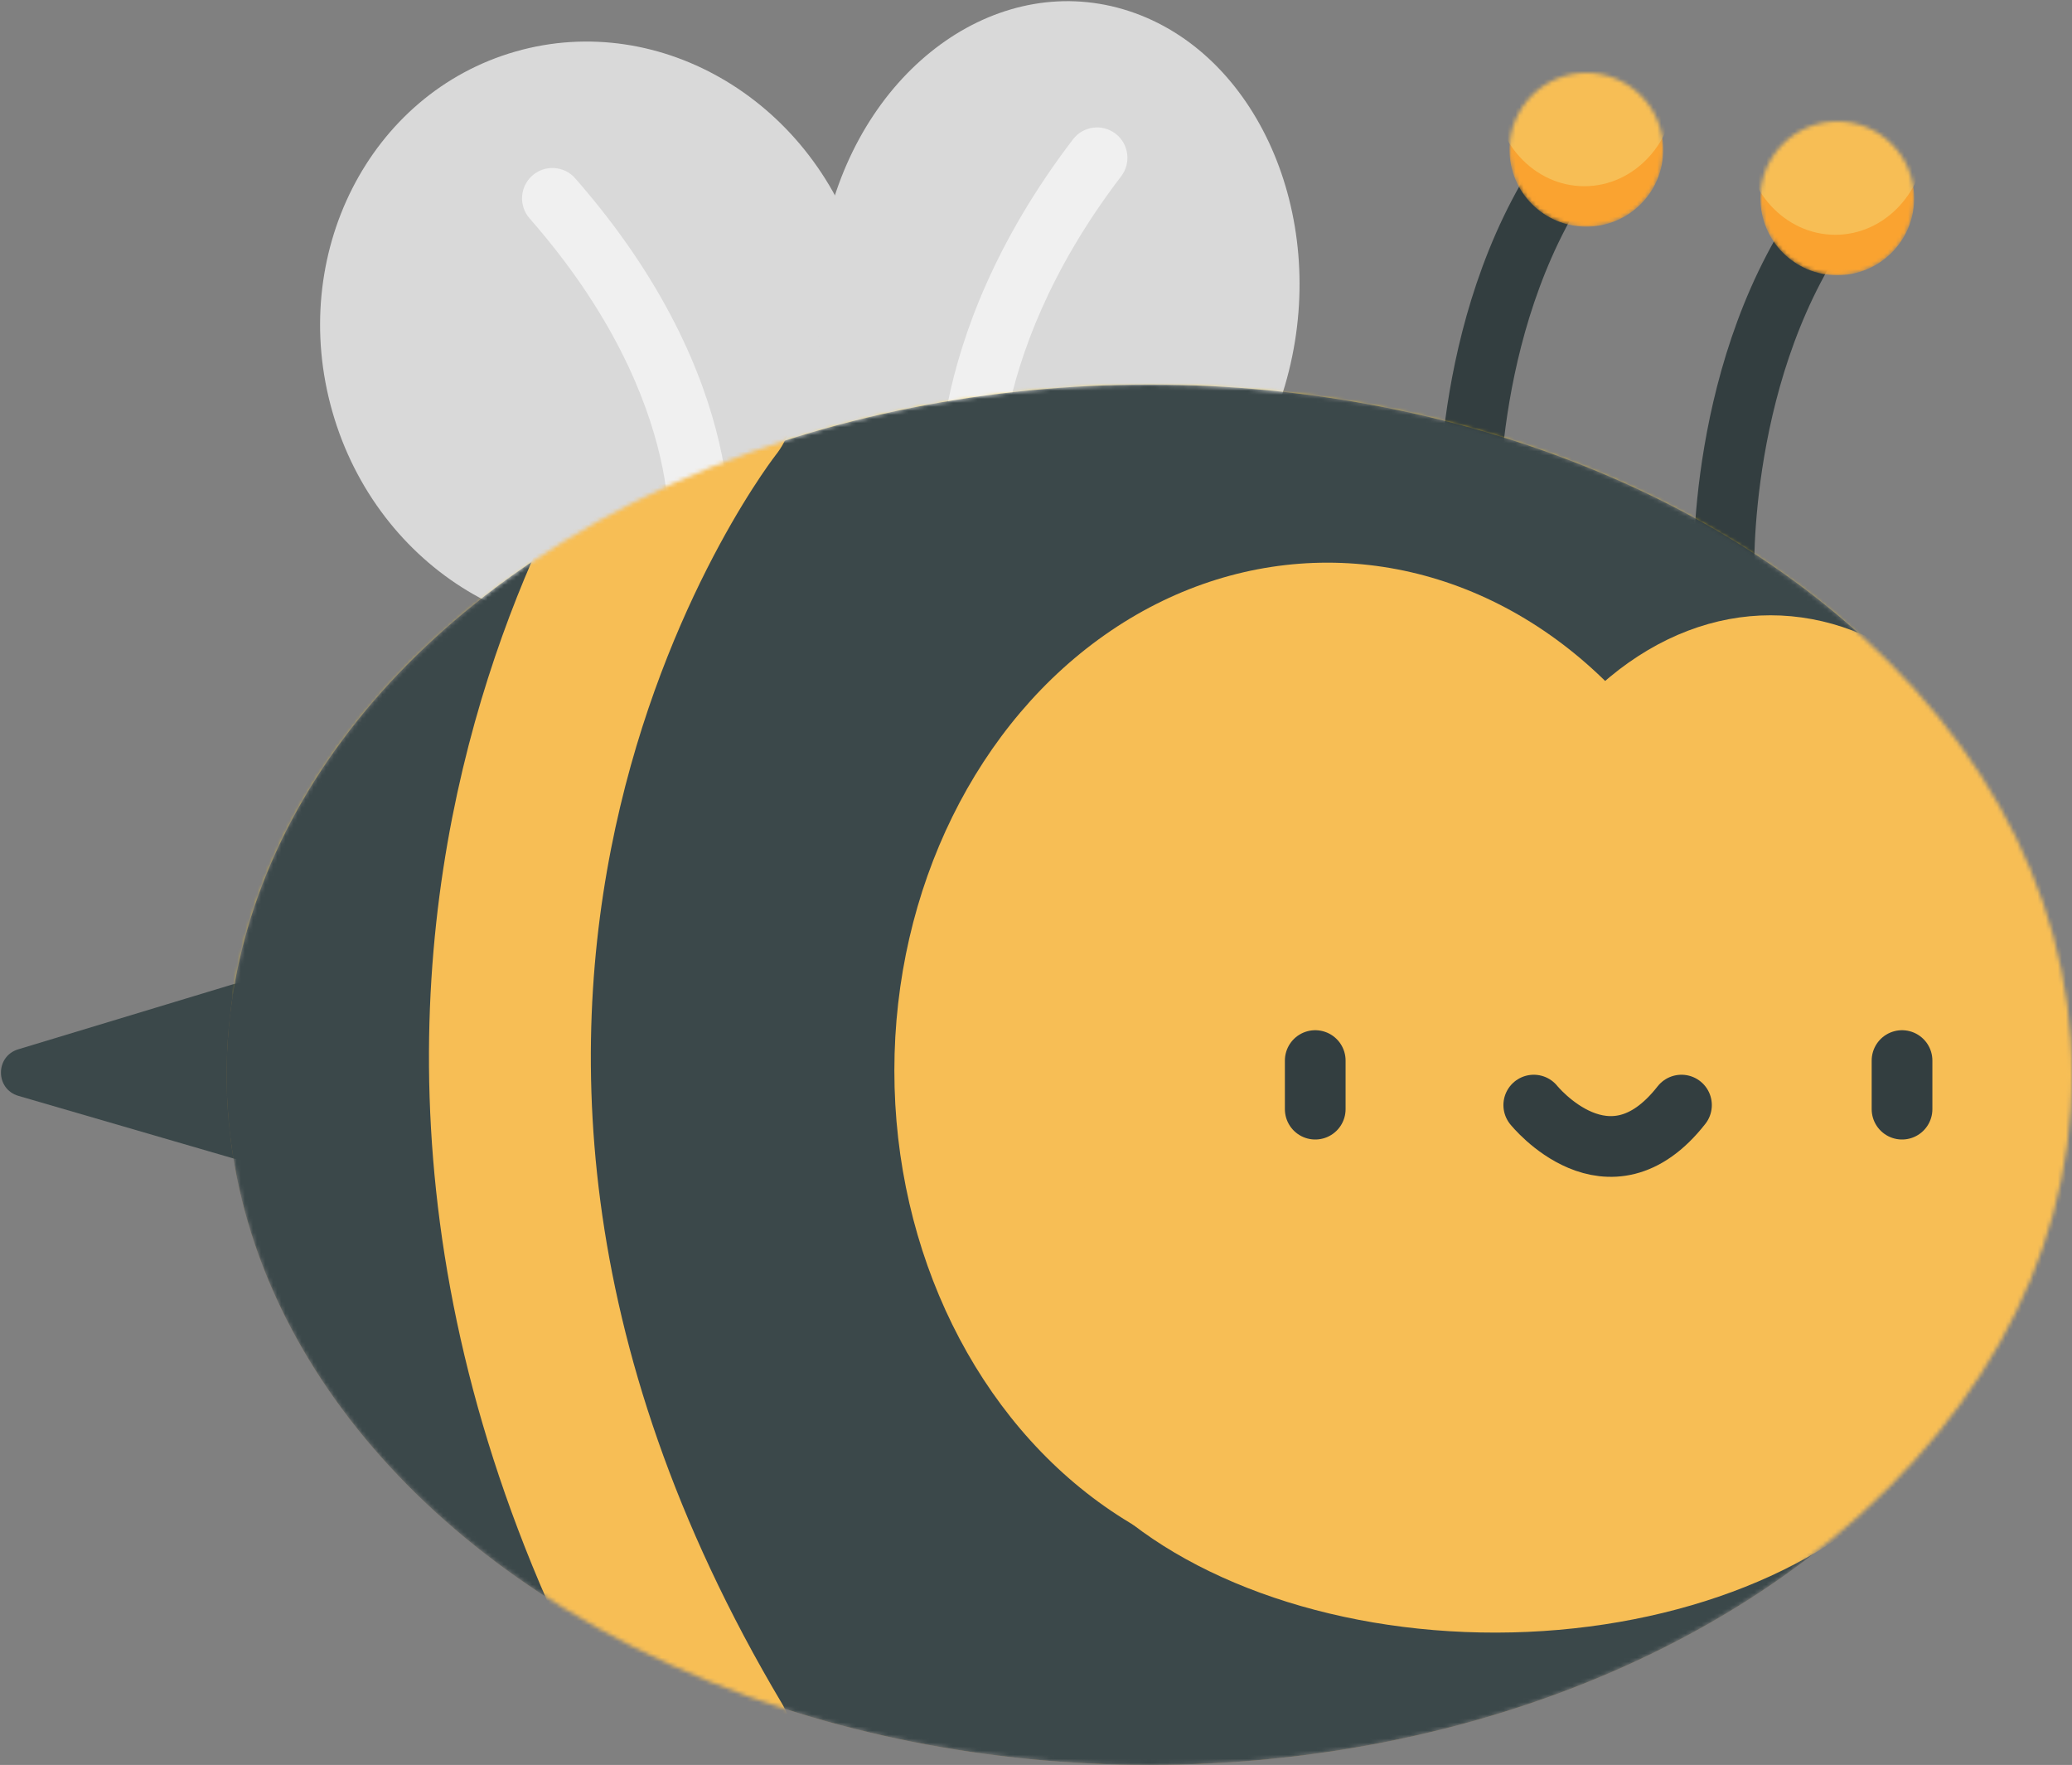 <svg width="512" height="436" viewBox="0 0 512 436" fill="none" xmlns="http://www.w3.org/2000/svg">
<rect x="0" y="0" width="512" height="436" fill="#808080" stroke="none"/>
<path d="M4.561 270.724C-1.172 269.056 -1.215 260.95 4.499 259.22L57.574 243.157C61.414 241.995 65.29 244.856 65.312 248.868L65.482 280.42C65.504 284.432 61.658 287.334 57.806 286.214L4.561 270.724Z" fill="#3B484A"/>
<ellipse cx="147.513" cy="83.017" rx="68" ry="73.11" transform="rotate(-15.995 147.513 83.017)" fill="#D9D9D9"/>
<path d="M142.141 44.057C139.411 40.942 134.672 40.629 131.557 43.359C128.442 46.089 128.129 50.828 130.859 53.943L142.141 44.057ZM130.859 53.943C151.282 77.249 159.718 98.127 163.131 112.878C164.843 120.277 165.303 126.191 165.352 130.162C165.376 132.148 165.298 133.649 165.221 134.605C165.182 135.083 165.144 135.426 165.119 135.624C165.107 135.724 165.098 135.787 165.094 135.814C165.092 135.827 165.092 135.831 165.093 135.826C165.093 135.823 165.094 135.818 165.095 135.811C165.095 135.807 165.096 135.803 165.097 135.798C165.097 135.796 165.098 135.792 165.098 135.791C165.099 135.787 165.1 135.782 172.5 137C179.9 138.218 179.901 138.213 179.902 138.208C179.902 138.207 179.903 138.202 179.904 138.198C179.905 138.191 179.906 138.183 179.907 138.174C179.91 138.158 179.913 138.138 179.917 138.116C179.923 138.073 179.931 138.02 179.94 137.957C179.959 137.831 179.981 137.667 180.006 137.465C180.056 137.061 180.116 136.507 180.172 135.811C180.284 134.418 180.381 132.453 180.351 129.978C180.29 125.027 179.72 118.035 177.744 109.497C173.782 92.373 164.218 69.251 142.141 44.057L130.859 53.943Z" fill="#F0F0F0"/>
<ellipse cx="59.95" cy="72.412" rx="59.95" ry="72.412" transform="matrix(-0.95 -0.312 -0.242 0.97 336 21.46)" fill="#D9D9D9"/>
<path d="M265.134 34.427C267.648 31.135 272.355 30.504 275.647 33.018C278.939 35.532 279.569 40.239 277.055 43.531L265.134 34.427ZM277.055 43.531C259.277 66.808 251.883 87.734 248.88 102.625C247.375 110.087 246.967 116.065 246.924 120.098C246.903 122.115 246.972 123.644 247.041 124.628C247.076 125.12 247.11 125.475 247.133 125.686C247.145 125.792 247.153 125.861 247.157 125.894C247.159 125.91 247.16 125.918 247.16 125.915C247.16 125.914 247.159 125.911 247.158 125.905C247.158 125.902 247.158 125.898 247.157 125.894C247.157 125.892 247.156 125.889 247.156 125.888C247.156 125.884 247.155 125.88 239.731 126.945C232.307 128.01 232.306 128.006 232.306 128.001C232.305 128 232.305 127.995 232.304 127.992C232.303 127.986 232.302 127.978 232.301 127.971C232.299 127.955 232.297 127.937 232.294 127.917C232.289 127.877 232.282 127.826 232.274 127.766C232.259 127.647 232.241 127.489 232.22 127.293C232.177 126.902 232.126 126.362 232.078 125.679C231.982 124.315 231.899 122.38 231.925 119.938C231.977 115.053 232.468 108.13 234.176 99.66C237.598 82.688 245.885 59.63 265.134 34.427L277.055 43.531Z" fill="#F0F0F0"/>
<path d="M452.5 51.5C424 90 426 142.5 426 142.5" stroke="#333E40" stroke-width="15" stroke-linecap="round"/>
<mask id="mask0_14_3" style="mask-type:alpha" maskUnits="userSpaceOnUse" x="435" y="30" width="38" height="38">
<circle cx="454" cy="49" r="19" fill="#FAA330"/>
</mask>
<g mask="url(#mask0_14_3)">
<circle cx="454" cy="49" r="19" fill="#FAA330"/>
<ellipse cx="453.5" cy="33.5" rx="22.5" ry="24.5" fill="#F7BE55"/>
</g>
<path d="M389.53 38C361.03 76.5 363.03 129 363.03 129" stroke="#333E40" stroke-width="15" stroke-linecap="round"/>
<mask id="mask1_14_3" style="mask-type:alpha" maskUnits="userSpaceOnUse" x="373" y="18" width="38" height="38">
<circle cx="392" cy="37" r="19" fill="#FAA330"/>
</mask>
<g mask="url(#mask1_14_3)">
<circle cx="392" cy="37" r="19" fill="#FAA330"/>
<ellipse cx="391.5" cy="21.5" rx="22.5" ry="24.5" fill="#F7BE55"/>
</g>
<mask id="mask2_14_3" style="mask-type:alpha" maskUnits="userSpaceOnUse" x="56" y="95" width="456" height="341">
<ellipse cx="284" cy="265.5" rx="228" ry="170.5" fill="#3B484A"/>
</mask>
<g mask="url(#mask2_14_3)">
<mask id="mask3_14_3" style="mask-type:alpha" maskUnits="userSpaceOnUse" x="56" y="95" width="456" height="341">
<ellipse cx="284" cy="265.5" rx="228" ry="170.5" fill="#FAA330"/>
</mask>
<g mask="url(#mask3_14_3)">
<ellipse cx="284" cy="265.5" rx="228" ry="170.5" fill="#FAA330"/>
<ellipse cx="284" cy="226.5" rx="228" ry="170.5" fill="#FFCE1C"/>
</g>
<ellipse cx="284" cy="265.5" rx="228" ry="170.5" fill="#3B484A"/>
<path d="M176 431C63.5 241.857 176 100 176 100" stroke="#F7BE55" stroke-width="40" stroke-linecap="round"/>
<ellipse cx="328" cy="264.5" rx="107" ry="125.5" fill="#F7BE55"/>
<ellipse cx="437.5" cy="266" rx="79.5" ry="114" fill="#F7BE55"/>
<ellipse cx="369.59" cy="329.266" rx="74.047" ry="116.449" transform="rotate(89.89 369.59 329.266)" fill="#F7BE55"/>
</g>
<path d="M470 262V274" stroke="#333E40" stroke-width="15" stroke-linecap="round"/>
<path d="M379 273C379 273 397.5 296 415.5 273" stroke="#333E40" stroke-width="15" stroke-linecap="round"/>
<path d="M325 262V274" stroke="#333E40" stroke-width="15" stroke-linecap="round"/>
</svg>

